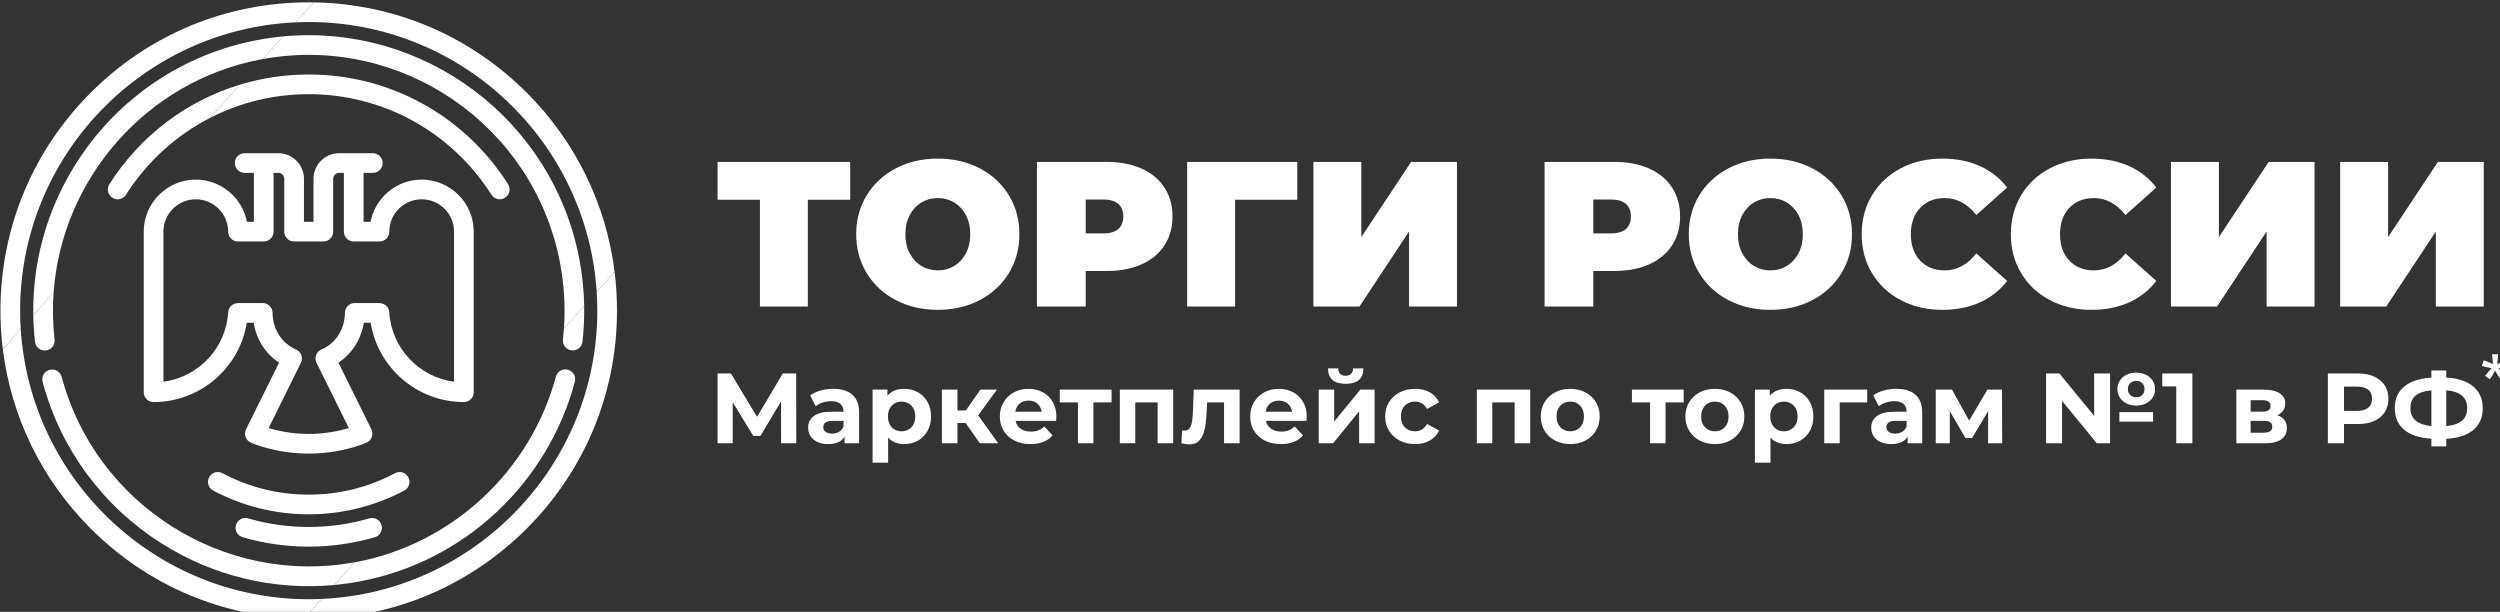 <?xml version="1.0" encoding="UTF-8" standalone="no"?> <svg xmlns:dc="http://purl.org/dc/elements/1.1/" xmlns:cc="http://creativecommons.org/ns#" xmlns:rdf="http://www.w3.org/1999/02/22-rdf-syntax-ns#" xmlns:svg="http://www.w3.org/2000/svg" xmlns="http://www.w3.org/2000/svg" xmlns:sodipodi="http://sodipodi.sourceforge.net/DTD/sodipodi-0.dtd" xmlns:inkscape="http://www.inkscape.org/namespaces/inkscape" id="Layer_1" x="0px" y="0px" viewBox="0 0 146.7 35.9" style="enable-background:new 0 0 146.7 35.9;" xml:space="preserve" sodipodi:docname="tr_logo.svg" inkscape:version="1.0.1 (3bc2e813f5, 2020-09-07)"><rect x="0" y="0" width="146.7" height="35.9" fill="#333333" stroke="none"/><defs id="defs19"><g id="Layer0_0_FILL"><path fill="#223542" stroke="none" d=" M 285.2 366.25 L 265.95 366.25 228.2 450.75 248.3 450.75 255.75 432.65 295.1 432.65 302.55 450.75 323.15 450.75 285.2 366.25 M 288.9 417.8 L 261.95 417.8 275.4 385.45 288.9 417.8 M 219.2 380.65 Q 215 373.85 206.65 369.95 198.45 366.25 186.95 366.25 L 150.4 366.25 150.4 450.75 169.95 450.75 169.95 427.2 188.05 427.2 204.3 450.75 225.4 450.75 206.35 423.65 Q 214.7 420.1 219.2 413.15 223.85 406.5 223.85 396.9 223.85 387.45 219.2 380.65 M 169.95 382.2 L 185.9 382.2 Q 194.85 382.2 199.35 386.05 204 389.75 204 396.9 204 404 199.35 407.9 194.7 411.75 185.9 411.75 L 169.95 411.75 169.95 382.2 M 73.9 366.25 L 54.4 366.25 54.4 413.6 Q 54.4 432.2 64.45 442.25 74.5 452.3 92.65 452.3 110.9 452.3 120.85 442.25 130.9 432.35 130.9 413.6 L 130.9 366.25 111.7 366.25 111.7 412.85 Q 111.7 424.6 106.75 430 102.1 435.6 92.8 435.6 73.9 435.6 73.9 412.85 L 73.9 366.25 M 599.95 371.5 Q 589.55 366.25 575.6 366.25 L 571.3 366.25 571.3 366.4 537.2 366.4 537.2 450.75 575.6 450.75 Q 589.55 450.75 599.95 445.65 610.5 440.4 616.35 430.8 622.4 421.2 622.4 408.5 622.4 395.95 616.35 386.2 611.4 378.45 603.65 373.5 601.8 372.45 599.95 371.5 M 590.8 386.2 Q 592.95 387.6 595 389.45 602.6 396.6 602.6 408.5 602.6 420.55 595 427.7 587.25 434.8 574.7 434.8 L 556.75 434.8 556.75 382.35 574.7 382.35 Q 584 382.35 590.8 386.2 M 499.55 382.05 Q 508.7 382.35 519.25 382.05 L 519.25 366.4 499.55 366.4 499.55 382.05 M 519.25 382.05 Q 509 382.95 499.55 391.15 L 499.55 450.9 519.25 450.9 519.25 382.05 M 478.35 388.2 Q 478.35 384.95 477.4 382.05 475.55 376 470.15 372.15 461.6 366.25 446.3 366.25 L 405.1 366.25 405.1 450.75 448.75 450.75 Q 465.35 450.75 473.85 444.85 476.95 442.85 478.95 440.05 482.55 434.95 482.55 427.85 482.55 420.55 478.95 415.3 478.8 415 478.5 414.55 474.3 409.1 467.2 406.8 472.45 403.85 475.4 399.2 478.35 394.4 478.35 388.2 M 424.45 380.95 L 443.95 380.95 Q 448.45 380.95 451.55 382.05 453.7 382.65 454.8 383.45 458.65 385.9 458.65 391 458.65 395.95 454.8 398.45 451.1 400.9 443.95 400.9 L 424.45 400.9 424.45 380.95 M 462.85 425.7 Q 462.85 430.95 459 433.55 454.8 436.2 447.35 436.2 L 424.45 436.2 424.45 415.15 447.35 415.15 Q 462.85 415.15 462.85 425.7 M 351.5 366.25 L 331.95 366.25 331.95 450.75 393.9 450.75 393.9 434.95 351.5 434.95 351.5 366.25 M 692.9 366.25 L 676.75 366.25 676.75 450.75 696.15 450.75 696.15 399.5 738.25 450.75 754.4 450.75 754.4 366.25 735 366.25 735 417.65 692.9 366.25 M 658.8 450.75 L 658.8 381.9 Q 648.6 382.8 639.3 391 L 639.3 450.75 658.8 450.75 M 658.8 381.9 L 658.8 366.25 639.3 366.25 639.3 381.9 Q 648.45 382.35 658.8 381.9 Z" id="path846"></path></g><radialGradient fy="2228.31" fx="2926.94" r="1051.4" cy="2228.31" cx="2926.94" gradientTransform="matrix(0.031,0.003,-0.003,0.031,-48.276,919.012)" gradientUnits="userSpaceOnUse" id="id3"><stop id="stop26" style="stop-opacity:1; stop-color:white" offset="0"></stop><stop id="stop28" style="stop-opacity:1; stop-color:#FCFCFD" offset="0.639"></stop><stop id="stop30" style="stop-opacity:1; stop-color:#F2F2F2" offset="1"></stop></radialGradient><radialGradient fy="2425.64" fx="3582.19" r="1373.93" cy="2425.64" cx="3582.19" gradientTransform="matrix(0.031,0,0,0.03,-56.556,927.489)" gradientUnits="userSpaceOnUse" id="id4"><stop id="stop33" style="stop-opacity:1; stop-color:#55D6F6" offset="0"></stop><stop id="stop35" style="stop-opacity:1; stop-color:#3DC2F2" offset="0.631"></stop><stop id="stop37" style="stop-opacity:1; stop-color:#00B0F0" offset="1"></stop></radialGradient><radialGradient fy="3656.2" fx="3454.81" r="1002.41" cy="3656.2" cx="3454.81" gradientTransform="matrix(0.03,0,0,0.02,-53.166,959.087)" gradientUnits="userSpaceOnUse" id="id5"><stop id="stop40" style="stop-opacity:1; stop-color:#EB314A" offset="0"></stop><stop id="stop42" style="stop-opacity:1; stop-color:#E41830" offset="0.612"></stop><stop id="stop44" style="stop-opacity:1; stop-color:#DE0017" offset="1"></stop></radialGradient><radialGradient fy="2729.86" fx="3165.01" r="373.1" cy="2729.86" cx="3165.01" gradientTransform="matrix(0.027,0,0,0.027,-41.298,936.187)" gradientUnits="userSpaceOnUse" id="id2"><stop id="stop17" style="stop-opacity:1; stop-color:#75E1FF" offset="0"></stop><stop id="stop19" style="stop-opacity:1; stop-color:#10C8F4" offset="0.769"></stop><stop id="stop21" style="stop-opacity:1; stop-color:#00C5F3" offset="0.91"></stop><stop id="stop23" style="stop-opacity:1; stop-color:#0CB7E6" offset="1"></stop></radialGradient><mask id="id0"><linearGradient y2="2510.89" x2="3226.81" y1="2771.43" x1="3230.21" gradientUnits="userSpaceOnUse" id="id1"><stop id="stop10" style="stop-opacity:0.871; stop-color:white" offset="0"></stop><stop id="stop12" style="stop-opacity:0.541; stop-color:white" offset="1"></stop></linearGradient><rect id="rect14" height="256" width="371" y="2513" x="3043" style="fill:url(#id1)"></rect></mask><linearGradient y2="2510.89" x2="3226.81" y1="2771.43" x1="3230.21" gradientUnits="userSpaceOnUse" id="linearGradient4298"><stop id="stop4300" style="stop-opacity:0.871; stop-color:white" offset="0"></stop><stop id="stop4302" style="stop-opacity:0.541; stop-color:white" offset="1"></stop></linearGradient><g id="Layer0_0_FILL-5"><path id="path8154" d=" M 285.2 366.25 L 265.95 366.25 228.2 450.75 248.3 450.75 255.75 432.65 295.1 432.65 302.55 450.75 323.15 450.75 285.2 366.25 M 288.9 417.8 L 261.95 417.8 275.4 385.45 288.9 417.8 M 219.2 380.65 Q 215 373.85 206.65 369.95 198.45 366.25 186.95 366.25 L 150.4 366.25 150.4 450.75 169.95 450.75 169.95 427.2 188.05 427.2 204.3 450.75 225.4 450.75 206.35 423.65 Q 214.7 420.1 219.2 413.15 223.85 406.5 223.85 396.9 223.85 387.45 219.2 380.65 M 169.95 382.2 L 185.9 382.2 Q 194.85 382.2 199.35 386.05 204 389.75 204 396.9 204 404 199.35 407.9 194.7 411.75 185.9 411.75 L 169.95 411.75 169.95 382.2 M 73.9 366.25 L 54.4 366.25 54.4 413.6 Q 54.4 432.2 64.45 442.25 74.5 452.3 92.65 452.3 110.9 452.3 120.85 442.25 130.9 432.35 130.9 413.6 L 130.9 366.25 111.7 366.25 111.7 412.85 Q 111.7 424.6 106.75 430 102.1 435.6 92.8 435.6 73.9 435.6 73.9 412.85 L 73.9 366.25 M 599.95 371.5 Q 589.55 366.25 575.6 366.25 L 571.3 366.25 571.3 366.4 537.2 366.4 537.2 450.75 575.6 450.75 Q 589.55 450.75 599.95 445.65 610.5 440.4 616.35 430.8 622.4 421.2 622.4 408.5 622.4 395.95 616.35 386.2 611.4 378.45 603.65 373.5 601.8 372.45 599.95 371.5 M 590.8 386.2 Q 592.95 387.6 595 389.45 602.6 396.6 602.6 408.5 602.6 420.55 595 427.7 587.25 434.8 574.7 434.8 L 556.75 434.8 556.75 382.35 574.7 382.35 Q 584 382.35 590.8 386.2 M 499.55 382.05 Q 508.7 382.35 519.25 382.05 L 519.25 366.4 499.55 366.4 499.55 382.05 M 519.25 382.05 Q 509 382.95 499.55 391.15 L 499.55 450.9 519.25 450.9 519.25 382.05 M 478.35 388.2 Q 478.35 384.95 477.4 382.05 475.55 376 470.15 372.15 461.6 366.25 446.3 366.25 L 405.1 366.25 405.1 450.75 448.75 450.75 Q 465.35 450.75 473.85 444.85 476.95 442.85 478.95 440.05 482.55 434.95 482.55 427.85 482.55 420.55 478.95 415.3 478.8 415 478.5 414.55 474.3 409.1 467.2 406.8 472.45 403.85 475.4 399.2 478.35 394.4 478.35 388.2 M 424.45 380.95 L 443.95 380.95 Q 448.45 380.95 451.55 382.05 453.7 382.65 454.8 383.45 458.65 385.9 458.65 391 458.65 395.95 454.8 398.45 451.1 400.9 443.95 400.9 L 424.45 400.9 424.45 380.95 M 462.85 425.7 Q 462.85 430.95 459 433.55 454.8 436.2 447.35 436.2 L 424.45 436.2 424.45 415.15 447.35 415.15 Q 462.85 415.15 462.85 425.7 M 351.5 366.25 L 331.95 366.25 331.95 450.75 393.9 450.75 393.9 434.95 351.5 434.95 351.5 366.25 M 692.9 366.25 L 676.75 366.25 676.75 450.75 696.15 450.75 696.15 399.5 738.25 450.75 754.4 450.75 754.4 366.25 735 366.25 735 417.65 692.9 366.25 M 658.8 450.75 L 658.8 381.9 Q 648.6 382.8 639.3 391 L 639.3 450.75 658.8 450.75 M 658.8 381.9 L 658.8 366.25 639.3 366.25 639.3 381.9 Q 648.45 382.35 658.8 381.9 Z" stroke="none" fill="#223542"></path></g><g id="Layer0_0_FILL-7"><path id="path8175" d=" M 326.25 405.65 L 324.6 405.65 324.6 411.25 326.15 411.25 328.85 407.9 328.85 411.25 330.5 411.25 330.5 405.65 328.95 405.65 326.25 409 326.25 405.65 M 337.65 406.25 L 338.25 407.35 Q 338.6 407.1 338.95 406.95 339.45 406.85 339.85 406.85 340.55 406.85 340.85 407.1 341.15 407.4 341.15 407.95 L 339.85 407.95 Q 338.65 407.95 338.05 408.4 337.45 408.85 337.45 409.6 337.45 410.1 337.7 410.55 337.95 410.9 338.45 411.15 338.9 411.35 339.55 411.35 340.8 411.35 341.25 410.55 L 341.25 411.25 342.8 411.25 342.8 408 Q 342.8 406.8 342.05 406.2 341.4 405.55 340.1 405.55 339.45 405.55 338.75 405.7 338.1 405.85 337.65 406.25 M 340 410.2 Q 339.5 410.2 339.3 410.05 339.05 409.85 339.05 409.55 339.05 408.85 340.05 408.85 L 341.15 408.85 341.15 409.5 Q 341.05 409.85 340.7 410.05 340.35 410.2 340 410.2 M 336.55 407.1 Q 336.55 406.6 336.25 406.25 335.9 405.85 335.25 405.7 334.7 405.5 333.9 405.5 332.8 405.5 331.65 406.05 L 332 407.15 Q 333 406.8 333.8 406.8 334.35 406.8 334.65 406.9 334.95 407.1 334.95 407.35 334.95 407.6 334.7 407.75 334.45 407.9 334.05 407.9 L 333 407.9 333 408.85 334.15 408.85 Q 334.6 408.85 334.85 409 335.1 409.2 335.1 409.45 335.1 409.75 334.8 409.9 334.4 410.1 333.85 410.1 332.75 410.1 331.9 409.65 L 331.45 410.75 Q 331.95 411.1 332.65 411.2 333.25 411.35 333.9 411.35 334.7 411.35 335.4 411.15 336 410.9 336.35 410.55 336.75 410.1 336.75 409.55 336.75 409.1 336.45 408.8 336.2 408.5 335.7 408.3 336.15 408.15 336.3 407.85 336.55 407.45 336.55 407.1 M 349.75 405.65 L 348.05 405.65 348.05 409.9 345.8 409.9 345.8 405.65 344.2 405.65 344.2 411.25 349 411.25 349 412.5 350.55 412.5 350.55 409.9 349.75 409.9 349.75 405.65 M 357.4 405.65 L 355.9 405.65 353.15 409 353.15 405.65 351.55 405.65 351.55 411.25 353.1 411.25 355.8 407.9 355.8 411.25 357.4 411.25 357.4 405.65 M 364.8 411.25 L 364.8 405.65 363.35 405.65 360.55 409 360.55 405.65 359 405.65 359 411.25 360.5 411.25 363.2 407.9 363.2 411.25 364.8 411.25 M 371.65 405.65 L 370 405.65 370 411.25 371.55 411.25 374.25 407.9 374.25 411.25 375.9 411.25 375.9 405.65 374.35 405.65 371.65 409 371.65 405.65 M 379.15 405.65 L 377.4 405.65 377.4 411.25 378.9 411.25 378.9 407.9 380.55 410.7 381.2 410.7 382.95 407.9 382.95 411.25 384.35 411.25 384.35 405.65 382.8 405.65 380.9 408.85 379.15 405.65 M 386.8 405.65 L 385.15 405.65 387.6 411.25 387.55 411.35 Q 387.4 411.7 387.15 411.9 387 412 386.6 412 386.45 412 386.2 411.95 385.95 411.8 385.75 411.7 L 385.15 412.85 Q 385.4 413.05 385.8 413.2 386.25 413.35 386.7 413.35 387.55 413.35 388.1 413 388.65 412.55 389 411.55 L 391.6 405.65 390 405.65 388.4 409.45 386.8 405.65 M 400.9 405.65 L 399.3 405.65 399.3 409.9 397.45 409.9 397.45 405.65 395.85 405.65 395.85 409.9 393.95 409.9 393.95 405.65 392.4 405.65 392.4 411.25 400.15 411.25 400.15 412.35 401.7 412.35 401.7 409.9 400.9 409.9 400.9 405.65 M 414.35 406.95 Q 414.05 406.3 413.4 405.95 412.7 405.55 411.85 405.55 410.95 405.55 410.25 405.95 409.55 406.3 409.1 406.9 408.75 407.6 408.75 408.45 408.75 409.25 409.1 409.9 409.55 410.6 410.25 410.95 410.95 411.35 411.85 411.35 412.7 411.35 413.4 410.95 414.05 410.6 414.35 409.9 L 413.1 409.2 Q 412.65 410 411.85 410 411.2 410 410.8 409.55 410.4 409.2 410.4 408.45 410.4 407.7 410.8 407.3 411.2 406.9 411.85 406.9 412.65 406.9 413.1 407.65 L 414.35 406.95 M 406.45 405.85 Q 405.85 405.55 405 405.55 404.15 405.55 403.45 405.95 402.8 406.3 402.4 406.9 402 407.6 402 408.45 402 409.25 402.4 409.9 402.8 410.6 403.55 410.95 404.25 411.35 405.2 411.35 406.75 411.35 407.5 410.4 L 406.65 409.5 Q 406.4 409.75 406.05 409.85 405.75 410.05 405.25 410.05 404.65 410.05 404.2 409.75 403.75 409.45 403.65 408.85 L 407.9 408.85 407.95 408.45 Q 407.95 407.6 407.55 406.9 407.15 406.25 406.45 405.85 M 405.9 407.1 Q 406.3 407.4 406.4 407.95 L 403.65 407.95 Q 403.7 407.4 404.1 407.1 404.45 406.8 405 406.8 405.55 406.8 405.9 407.1 M 420.05 406.95 L 420.05 405.65 414.6 405.65 414.6 406.95 416.5 406.95 416.5 411.25 418.15 411.25 418.15 406.95 420.05 406.95 M 425.85 407.85 Q 426 407.45 426 407.1 426 406.35 425.4 406 424.85 405.65 423.75 405.65 L 420.95 405.65 420.95 411.25 423.95 411.25 Q 425.05 411.25 425.6 410.85 426.2 410.4 426.2 409.65 426.2 408.65 425.15 408.3 425.6 408.15 425.85 407.85 M 423.6 406.75 Q 424.5 406.75 424.5 407.35 424.5 407.95 423.6 407.95 L 422.4 407.95 422.4 406.75 423.6 406.75 M 422.4 408.85 L 423.8 408.85 Q 424.25 408.85 424.5 409.05 424.65 409.2 424.65 409.55 424.65 410.15 423.75 410.15 L 422.4 410.15 422.4 408.85 M 428.3 405.7 Q 427.6 405.85 427.2 406.25 L 427.75 407.35 Q 428.05 407.1 428.45 406.95 428.9 406.85 429.4 406.85 430 406.85 430.3 407.1 430.65 407.4 430.65 407.95 L 429.4 407.95 Q 428.15 407.95 427.55 408.4 426.95 408.8 426.95 409.6 426.95 410.1 427.2 410.55 427.4 410.9 427.9 411.1 428.4 411.35 429 411.35 430.3 411.35 430.8 410.55 L 430.8 411.25 432.25 411.25 432.25 408 Q 432.25 406.8 431.6 406.2 430.9 405.55 429.55 405.55 428.9 405.55 428.3 405.7 M 430.65 408.85 L 430.65 409.5 Q 430.55 409.85 430.2 410.05 429.85 410.2 429.45 410.2 429 410.2 428.75 410.05 428.55 409.85 428.55 409.55 428.55 408.85 429.55 408.85 L 430.65 408.85 M 437.9 406.85 Q 437.95 406 438.45 405.65 438.95 405.15 439.85 404.95 L 442.25 404.5 442 403.1 439.35 403.6 Q 437.85 403.9 437.1 404.95 436.35 406 436.35 407.65 436.35 409.5 437.25 410.4 438 411.4 439.5 411.4 440.4 411.4 441.1 411 441.8 410.7 442.2 410.05 442.55 409.45 442.55 408.65 442.55 407.85 442.25 407.3 441.95 406.65 441.25 406.35 440.7 406 439.85 406 439.3 406 438.8 406.25 438.25 406.4 437.9 406.85 M 438.5 407.65 Q 438.9 407.3 439.55 407.3 440.15 407.3 440.55 407.65 440.9 408 440.9 408.65 440.9 409.3 440.55 409.65 440.15 410.1 439.55 410.1 438.9 410.1 438.5 409.65 438.15 409.3 438.15 408.65 438.15 408 438.5 407.65 M 451.65 407.85 L 451.65 405.65 449.95 405.65 449.95 411.25 451.65 411.25 451.65 409.2 454.1 409.2 454.1 411.25 455.65 411.25 455.65 405.65 454.1 405.65 454.1 407.85 451.65 407.85 M 446.6 407.1 Q 446.9 407.4 446.9 407.95 L 445.6 407.95 Q 444.4 407.95 443.8 408.4 443.25 408.8 443.25 409.6 443.25 410.1 443.5 410.55 443.7 410.9 444.2 411.1 444.65 411.35 445.3 411.35 446.55 411.35 447.05 410.55 L 447.05 411.25 448.55 411.25 448.55 408 Q 448.55 406.8 447.85 406.2 447.15 405.55 445.85 405.55 445.2 405.55 444.5 405.7 443.9 405.85 443.4 406.25 L 444.05 407.35 Q 444.35 407.1 444.75 406.95 445.2 406.85 445.6 406.85 446.3 406.85 446.6 407.1 M 446.9 409.5 Q 446.8 409.85 446.5 410.05 446.15 410.2 445.75 410.2 445.3 410.2 445.05 410.05 444.85 409.85 444.85 409.55 444.85 408.85 445.8 408.85 L 446.9 408.85 446.9 409.5 M 458.85 405.65 L 457.2 405.65 457.2 411.25 458.85 411.25 458.85 409.1 459.7 409.1 461.2 411.25 463.15 411.25 461.05 408.3 463 405.65 461.25 405.65 459.7 407.75 458.85 407.75 458.85 405.65 M 475.4 405.95 Q 474.75 405.55 473.8 405.55 472.95 405.55 472.2 405.95 471.55 406.3 471.1 406.9 470.75 407.6 470.75 408.45 470.75 409.25 471.1 409.9 471.55 410.6 472.2 410.95 472.95 411.35 473.8 411.35 474.75 411.35 475.4 410.95 476.05 410.6 476.5 409.9 476.85 409.25 476.85 408.45 476.85 407.6 476.5 406.9 476.05 406.3 475.4 405.95 M 473.8 406.9 Q 474.4 406.9 474.85 407.3 475.3 407.7 475.3 408.45 475.3 409.2 474.85 409.55 474.4 410 473.8 410 473.2 410 472.75 409.55 472.4 409.2 472.4 408.45 472.4 407.7 472.75 407.3 473.2 406.9 473.8 406.9 M 469.65 406.9 Q 469.35 406.25 468.65 405.85 468.05 405.55 467.25 405.55 466.1 405.55 465.45 406.3 L 465.45 405.65 463.95 405.65 463.95 413.3 465.55 413.3 465.55 410.65 Q 466.15 411.35 467.25 411.35 468.05 411.35 468.65 410.95 469.35 410.6 469.65 410 470 409.3 470 408.45 470 407.6 469.65 406.9 M 465.95 407.3 Q 466.35 406.9 466.95 406.9 467.55 406.9 468 407.3 468.4 407.7 468.4 408.45 468.4 409.2 468 409.55 467.55 410 466.95 410 466.35 410 465.95 409.55 465.55 409.2 465.55 408.45 465.55 407.7 465.95 407.3 M 477.3 406.95 L 479.2 406.95 479.2 411.25 480.85 411.25 480.85 406.95 482.75 406.95 482.75 405.65 477.3 405.65 477.3 406.95 M 495.3 407.85 Q 495.55 407.45 495.55 407.1 495.55 406.35 494.95 406 494.35 405.65 493.3 405.65 L 490.4 405.65 490.4 411.25 493.4 411.25 Q 494.5 411.25 495.15 410.85 495.7 410.4 495.7 409.65 495.7 408.65 494.7 408.3 495.15 408.15 495.3 407.85 M 493.1 407.95 L 491.9 407.95 491.9 406.75 493.1 406.75 Q 494.05 406.75 494.05 407.35 494.05 407.95 493.1 407.95 M 491.9 410.15 L 491.9 408.85 493.3 408.85 Q 493.8 408.85 493.95 409.05 494.2 409.2 494.2 409.55 494.2 410.15 493.3 410.15 L 491.9 410.15 M 487.85 405.95 Q 487.1 405.55 486.25 405.55 485.35 405.55 484.65 405.95 483.9 406.3 483.55 406.9 483.1 407.6 483.1 408.45 483.1 409.25 483.55 409.9 483.9 410.6 484.65 410.95 485.35 411.35 486.25 411.35 487.1 411.35 487.85 410.95 488.5 410.6 488.95 409.9 489.3 409.25 489.3 408.45 489.3 407.6 488.95 406.9 488.5 406.3 487.85 405.95 M 486.25 406.9 Q 486.85 406.9 487.25 407.3 487.65 407.7 487.65 408.45 487.65 409.2 487.25 409.55 486.85 410 486.25 410 485.65 410 485.2 409.55 484.8 409.2 484.8 408.45 484.8 407.7 485.2 407.3 485.65 406.9 486.25 406.9 M 299 406.3 L 299 405.65 297.45 405.65 297.45 413.3 299.05 413.3 299.05 410.65 Q 299.65 411.35 300.75 411.35 301.5 411.35 302.2 410.95 302.8 410.6 303.15 410 303.55 409.3 303.55 408.45 303.55 407.6 303.15 406.9 302.8 406.25 302.2 405.85 301.5 405.55 300.75 405.55 299.55 405.55 299 406.3 M 299.4 407.3 Q 299.85 406.9 300.45 406.9 301.1 406.9 301.5 407.3 301.85 407.7 301.85 408.45 301.85 409.2 301.5 409.55 301.1 410 300.45 410 299.85 410 299.4 409.55 299.05 409.2 299.05 408.45 299.05 407.7 299.4 407.3 M 308.7 405.85 Q 308.05 405.55 307.2 405.55 306.4 405.55 305.65 405.95 305 406.3 304.65 406.9 304.2 407.65 304.2 408.45 304.2 409.25 304.65 409.9 305 410.6 305.75 410.95 306.45 411.35 307.45 411.35 309 411.35 309.7 410.4 L 308.85 409.5 Q 308.6 409.75 308.25 409.9 307.95 410.05 307.45 410.05 306.85 410.05 306.4 409.75 306 409.45 305.85 408.85 L 310.1 408.85 Q 310.15 408.5 310.15 408.45 310.15 407.6 309.8 406.9 309.35 406.25 308.7 405.85 M 308.6 407.95 L 305.85 407.95 Q 305.9 407.4 306.3 407.1 306.65 406.8 307.25 406.8 307.75 406.8 308.1 407.1 308.5 407.4 308.6 407.95 M 316.25 408 Q 316.25 406.8 315.55 406.2 314.85 405.55 313.6 405.55 312.9 405.55 312.25 405.7 311.6 405.85 311.15 406.25 L 311.75 407.35 Q 312.05 407.1 312.5 406.95 312.9 406.85 313.35 406.85 314 406.85 314.3 407.1 314.6 407.4 314.6 407.95 L 313.35 407.95 Q 312.1 407.95 311.5 408.4 310.95 408.85 310.95 409.6 310.95 410.1 311.2 410.55 311.45 410.9 311.9 411.15 312.35 411.35 313.05 411.35 314.25 411.35 314.75 410.55 L 314.75 411.25 316.25 411.25 316.25 408 M 313.45 410.2 Q 313.05 410.2 312.8 410.05 312.55 409.85 312.55 409.55 312.55 408.85 313.5 408.85 L 314.6 408.85 314.6 409.5 Q 314.5 409.85 314.2 410.05 313.9 410.2 313.45 410.2 M 318.3 405.65 L 318.15 407.9 Q 318.15 408.55 318.1 409 318.05 409.35 317.85 409.65 317.7 409.9 317.3 409.9 317.25 409.9 317.05 409.9 L 317 411.25 Q 317.5 411.35 317.8 411.35 318.5 411.35 318.85 410.95 319.3 410.55 319.4 409.8 319.6 409.05 319.65 407.95 L 319.7 406.95 321.4 406.95 321.4 411.25 323.1 411.25 323.1 405.65 318.3 405.65 M 321.5 394.05 L 320.55 394.05 320.55 391.9 318.95 391.9 318.95 397.55 320.55 397.55 320.55 395.4 321.4 395.4 322.9 397.55 324.85 397.55 322.75 394.6 324.75 391.9 322.95 391.9 321.5 394.05 M 313.25 392.2 Q 312.55 392.6 312.15 393.2 311.8 393.9 311.8 394.7 311.8 395.5 312.15 396.2 312.6 396.85 313.35 397.25 314.05 397.6 315 397.6 316.5 397.6 317.3 396.7 L 316.45 395.75 Q 316.15 396 315.85 396.2 315.5 396.3 315.05 396.3 314.35 396.3 313.95 396 313.6 395.7 313.4 395.15 L 317.7 395.15 Q 317.7 394.8 317.7 394.7 317.7 393.85 317.3 393.2 316.95 392.5 316.25 392.15 315.6 391.85 314.8 391.85 313.95 391.85 313.25 392.2 M 315.7 393.35 Q 316.1 393.7 316.15 394.25 L 313.4 394.25 Q 313.5 393.7 313.9 393.35 314.25 393.05 314.8 393.05 315.35 393.05 315.7 393.35 M 310.7 391.9 L 305.85 391.9 305.8 394.15 Q 305.8 394.85 305.75 395.25 305.65 395.65 305.5 395.95 305.3 396.2 304.95 396.2 304.8 396.2 304.7 396.2 L 304.65 397.55 Q 305.1 397.6 305.45 397.6 306.1 397.6 306.45 397.25 306.9 396.8 307 396.05 307.2 395.35 307.25 394.25 L 307.25 393.25 309.05 393.25 309.05 397.55 310.7 397.55 310.7 391.9 M 298.55 390.45 Q 297.85 390.75 297.3 391.4 L 298.3 392.4 Q 299.1 391.55 300.2 391.55 301 391.55 301.55 391.95 302.1 392.45 302.3 393.2 L 299.35 393.2 299.35 394.5 302.3 394.5 Q 302.2 395.25 301.55 395.75 301 396.2 300.2 396.2 299.1 396.2 298.3 395.35 L 297.3 396.35 Q 297.85 397 298.55 397.3 299.35 397.65 300.3 397.65 301.4 397.65 302.25 397.15 303.1 396.7 303.6 395.8 304.15 394.95 304.15 393.85 304.15 392.75 303.6 391.9 303.1 391.05 302.25 390.55 301.4 390.05 300.3 390.05 299.35 390.05 298.55 390.45 M 500.15 391.85 Q 499.25 391.85 498.55 392.2 497.85 392.6 497.45 393.2 497.05 393.85 497.05 394.7 497.05 395.5 497.45 396.2 497.85 396.85 498.55 397.25 499.25 397.6 500.15 397.6 501 397.6 501.75 397.25 502.4 396.85 502.85 396.2 503.2 395.5 503.2 394.7 503.2 393.85 502.85 393.2 502.4 392.6 501.75 392.2 501 391.85 500.15 391.85 M 498.75 394.7 Q 498.75 394 499.1 393.55 499.55 393.2 500.15 393.2 500.75 393.2 501.2 393.55 501.55 394 501.55 394.7 501.55 395.45 501.2 395.8 500.75 396.25 500.15 396.25 499.55 396.25 499.1 395.8 498.75 395.45 498.75 394.7 M 495.95 391.9 L 490.35 391.9 490.35 397.55 492 397.55 492 393.25 494.35 393.25 494.35 397.55 495.95 397.55 495.95 391.9 M 483.3 391.85 Q 482.65 391.85 481.95 391.95 481.35 392.15 480.85 392.5 L 481.45 393.6 Q 481.75 393.35 482.2 393.25 482.65 393.15 483.05 393.15 483.75 393.15 484.05 393.35 484.35 393.7 484.35 394.25 L 483.05 394.25 Q 481.85 394.25 481.2 394.65 480.65 395.15 480.65 395.9 480.65 396.35 480.9 396.8 481.15 397.15 481.65 397.4 482.1 397.6 482.75 397.6 484.05 397.6 484.45 396.8 L 484.45 397.55 486 397.55 486 394.3 Q 486 393.05 485.25 392.45 484.6 391.85 483.3 391.85 M 482.25 395.8 Q 482.25 395.15 483.25 395.15 L 484.35 395.15 484.35 395.75 Q 484.2 396.15 483.9 396.3 483.6 396.5 483.2 396.5 482.75 396.5 482.5 396.3 482.25 396.15 482.25 395.8 M 476 394.05 L 476 391.9 474.4 391.9 474.4 397.55 476 397.55 476 395.4 476.85 395.4 478.4 397.55 480.3 397.55 478.2 394.6 480.2 391.9 478.4 391.9 476.95 394.05 476 394.05 M 467.75 391.9 L 467.6 393.85 Q 467.55 394.95 467.35 395.6 467.2 396.2 466.7 396.2 L 466.45 396.2 466.45 398.7 467.95 398.7 467.95 397.55 471.9 397.55 471.9 398.7 473.4 398.7 473.4 396.2 472.6 396.2 472.6 391.9 467.75 391.9 M 469.1 394 L 469.15 393.25 471 393.25 471 396.2 468.6 396.2 Q 468.9 395.9 468.95 395.35 469.1 394.8 469.1 394 M 463 391.85 Q 462.3 391.85 461.7 391.95 461 392.15 460.55 392.5 L 461.1 393.6 Q 461.45 393.35 461.85 393.25 462.3 393.15 462.8 393.15 463.4 393.15 463.7 393.35 464.05 393.7 464.05 394.25 L 462.8 394.25 Q 461.55 394.25 460.95 394.65 460.4 395.15 460.4 395.9 460.4 396.35 460.55 396.8 460.9 397.15 461.3 397.4 461.8 397.6 462.45 397.6 463.7 397.6 464.2 396.8 L 464.2 397.55 465.65 397.55 465.65 394.3 Q 465.65 393.05 465 392.45 464.3 391.85 463 391.85 M 461.9 395.8 Q 461.9 395.15 462.95 395.15 L 464.05 395.15 464.05 395.75 Q 463.95 396.15 463.55 396.3 463.25 396.5 462.85 396.5 462.4 396.5 462.15 396.3 461.9 396.15 461.9 395.8 M 452.3 391.9 L 450.7 391.9 450.7 397.55 458.5 397.55 458.5 398.65 460 398.65 460 396.2 459.2 396.2 459.2 391.9 457.65 391.9 457.65 396.2 455.8 396.2 455.8 391.9 454.2 391.9 454.2 396.2 452.3 396.2 452.3 391.9 M 443.8 393.2 Q 443.35 393.85 443.35 394.7 443.35 395.5 443.8 396.2 444.2 396.85 444.9 397.25 445.6 397.6 446.5 397.6 447.4 397.6 448.05 397.25 448.75 396.85 449.2 396.2 449.55 395.5 449.55 394.7 449.55 393.85 449.2 393.2 448.75 392.6 448.05 392.2 447.4 391.85 446.5 391.85 445.6 391.85 444.9 392.2 444.2 392.6 443.8 393.2 M 445.45 395.8 Q 445.05 395.45 445.05 394.7 445.05 394 445.45 393.55 445.85 393.2 446.5 393.2 447.1 393.2 447.5 393.55 447.95 394 447.95 394.7 447.95 395.45 447.5 395.8 447.1 396.25 446.5 396.25 445.85 396.25 445.45 395.8 M 437.45 391.9 L 437.4 394.15 Q 437.4 394.85 437.35 395.25 437.25 395.65 437.05 395.95 436.9 396.2 436.55 396.2 436.45 396.2 436.3 396.2 L 436.2 397.55 Q 436.75 397.6 437.05 397.6 437.7 397.6 438.1 397.25 438.45 396.8 438.65 396.05 438.8 395.35 438.8 394.25 L 438.9 393.25 440.65 393.25 440.65 397.55 442.3 397.55 442.3 391.9 437.45 391.9 M 431.4 393.25 L 433.75 393.25 433.75 397.55 435.35 397.55 435.35 391.9 429.75 391.9 429.75 397.55 431.4 397.55 431.4 393.25 M 422.6 391.9 Q 421.3 391.9 420.6 392.45 419.9 393 419.9 394 419.9 394.6 420.2 395.05 420.5 395.45 421.1 395.7 L 419.85 397.55 421.55 397.55 422.65 395.9 423.8 395.9 423.8 397.55 425.3 397.55 425.3 391.9 422.6 391.9 M 422.6 394.85 Q 422.1 394.85 421.85 394.6 421.55 394.4 421.55 394.05 421.55 393.6 421.85 393.45 422.1 393.25 422.65 393.25 L 423.8 393.25 423.8 394.85 422.6 394.85 M 412 392.25 Q 411.35 391.9 410.35 391.9 L 407.45 391.9 407.45 397.55 410.45 397.55 Q 411.6 397.55 412.15 397.1 412.7 396.7 412.7 395.95 412.7 394.9 411.75 394.6 412.15 394.4 412.35 394.1 412.6 393.75 412.6 393.35 412.6 392.7 412 392.25 M 409 394.25 L 409 393 410.2 393 Q 411.05 393 411.05 393.6 411.05 394.25 410.2 394.25 L 409 394.25 M 411 395.35 Q 411.25 395.45 411.25 395.8 411.25 396.45 410.35 396.45 L 409 396.45 409 395.15 410.4 395.15 Q 410.8 395.15 411 395.35 M 414.8 391.95 Q 414.2 392.15 413.75 392.5 L 414.3 393.6 Q 414.6 393.35 415.05 393.25 415.5 393.15 415.9 393.15 416.6 393.15 416.9 393.35 417.25 393.7 417.25 394.25 L 415.9 394.25 Q 414.7 394.25 414.15 394.65 413.5 395.15 413.5 395.9 413.5 396.35 413.75 396.8 414 397.15 414.5 397.4 415 397.6 415.6 397.6 416.9 397.6 417.3 396.8 L 417.3 397.55 418.85 397.55 418.85 394.3 Q 418.85 393.05 418.15 392.45 417.45 391.85 416.15 391.85 415.5 391.85 414.8 391.95 M 417.25 395.15 L 417.25 395.75 Q 417.15 396.15 416.75 396.3 416.45 396.5 416.05 396.5 415.6 396.5 415.35 396.3 415.1 396.15 415.1 395.8 415.1 395.15 416.1 395.15 L 417.25 395.15 M 404.9 392.2 Q 404.15 391.85 403.3 391.85 402.35 391.85 401.7 392.2 401 392.6 400.6 393.2 400.15 393.85 400.15 394.7 400.15 395.5 400.6 396.2 401 396.85 401.7 397.25 402.35 397.6 403.3 397.6 404.15 397.6 404.9 397.25 405.55 396.85 406 396.2 406.35 395.5 406.35 394.7 406.35 393.85 406 393.2 405.55 392.6 404.9 392.2 M 402.25 395.8 Q 401.85 395.45 401.85 394.7 401.85 394 402.25 393.55 402.65 393.2 403.3 393.2 403.9 393.2 404.3 393.55 404.7 394 404.7 394.7 404.7 395.45 404.3 395.8 403.9 396.25 403.3 396.25 402.65 396.25 402.25 395.8 M 399.8 393.25 L 399.8 391.9 395.25 391.9 395.25 397.55 396.9 397.55 396.9 393.25 399.8 393.25 M 389.55 391.9 L 388.05 391.9 388.05 399.55 389.6 399.55 389.6 396.95 Q 390.3 397.6 391.35 397.6 392.15 397.6 392.75 397.25 393.4 396.85 393.8 396.25 394.15 395.6 394.15 394.7 394.15 393.85 393.8 393.2 393.4 392.5 392.75 392.15 392.15 391.85 391.35 391.85 390.15 391.85 389.55 392.6 L 389.55 391.9 M 392.5 394.7 Q 392.5 395.45 392.05 395.8 391.7 396.25 391.05 396.25 390.4 396.25 390.05 395.8 389.6 395.45 389.6 394.7 389.6 394 390.05 393.55 390.4 393.2 391.05 393.2 391.7 393.2 392.05 393.55 392.5 394 392.5 394.7 M 382.25 392.2 Q 381.55 392.6 381.15 393.2 380.75 393.85 380.75 394.7 380.75 395.5 381.15 396.2 381.55 396.85 382.25 397.25 382.95 397.6 383.8 397.6 384.7 397.6 385.4 397.25 386.15 396.85 386.5 396.2 386.9 395.5 386.9 394.7 386.9 393.85 386.5 393.2 386.15 392.6 385.4 392.2 384.7 391.85 383.8 391.85 382.95 391.85 382.25 392.2 M 382.75 393.55 Q 383.2 393.2 383.8 393.2 384.45 393.2 384.85 393.55 385.25 394 385.25 394.7 385.25 395.45 384.85 395.8 384.45 396.25 383.8 396.25 383.2 396.25 382.75 395.8 382.4 395.45 382.4 394.7 382.4 394 382.75 393.55 M 374.9 393.25 L 376.8 393.25 376.8 397.55 378.4 397.55 378.4 393.25 380.3 393.25 380.3 391.9 374.9 391.9 374.9 393.25 M 365.8 394 Q 365.8 394.6 366.05 395.05 366.35 395.45 366.95 395.7 L 365.65 397.55 367.4 397.55 368.5 395.9 369.65 395.9 369.65 397.55 371.1 397.55 371.1 391.9 368.4 391.9 Q 367.2 391.9 366.45 392.45 365.8 393 365.8 394 M 367.4 394.05 Q 367.4 393.6 367.7 393.45 367.95 393.25 368.5 393.25 L 369.65 393.25 369.65 394.85 368.4 394.85 Q 367.95 394.85 367.7 394.6 367.4 394.4 367.4 394.05 M 364 392.45 Q 363.35 391.85 362 391.85 361.3 391.85 360.7 391.95 360 392.15 359.6 392.5 L 360.15 393.6 Q 360.45 393.35 360.9 393.25 361.3 393.15 361.75 393.15 362.4 393.15 362.7 393.35 363.1 393.7 363.1 394.25 L 361.75 394.25 Q 360.5 394.25 359.95 394.65 359.35 395.15 359.35 395.9 359.35 396.35 359.6 396.8 359.85 397.15 360.35 397.4 360.8 397.6 361.45 397.6 362.7 397.6 363.15 396.8 L 363.15 397.55 364.7 397.55 364.7 394.3 Q 364.7 393.05 364 392.45 M 360.95 395.8 Q 360.95 395.15 361.9 395.15 L 363.1 395.15 363.1 395.75 Q 362.95 396.15 362.6 396.3 362.3 396.5 361.85 396.5 361.45 396.5 361.2 396.3 360.95 396.15 360.95 395.8 M 354.2 391.9 L 352.55 391.9 352.55 397.55 354.2 397.55 354.2 395.45 356.65 395.45 356.65 397.55 358.25 397.55 358.25 391.9 356.65 391.9 356.65 394.1 354.2 394.1 354.2 391.9 M 346.9 391.9 L 345.3 391.9 345.3 397.55 346.9 397.55 346.9 395.45 349.35 395.45 349.35 397.55 351 397.55 351 391.9 349.35 391.9 349.35 394.1 346.9 394.1 346.9 391.9 M 338.45 393.2 Q 338.05 393.85 338.05 394.7 338.05 395.5 338.45 396.2 338.8 396.85 339.5 397.25 340.25 397.6 341.1 397.6 342 397.6 342.7 397.25 343.35 396.85 343.8 396.2 344.2 395.5 344.2 394.7 344.2 393.85 343.8 393.2 343.35 392.6 342.7 392.2 342 391.85 341.1 391.85 340.25 391.85 339.5 392.2 338.8 392.6 338.45 393.2 M 339.7 394.7 Q 339.7 394 340.05 393.55 340.5 393.2 341.1 393.2 341.75 393.2 342.15 393.55 342.55 394 342.55 394.7 342.55 395.45 342.15 395.8 341.75 396.25 341.1 396.25 340.5 396.25 340.05 395.8 339.7 395.45 339.7 394.7 M 332.75 392.6 L 332.75 391.9 331.2 391.9 331.2 399.55 332.8 399.55 332.8 396.95 Q 333.5 397.6 334.55 397.6 335.35 397.6 335.95 397.25 336.6 396.85 337 396.25 337.35 395.6 337.35 394.7 337.35 393.85 337 393.2 336.6 392.5 335.95 392.15 335.35 391.85 334.55 391.85 333.35 391.85 332.75 392.6 M 333.25 395.8 Q 332.8 395.45 332.8 394.7 332.8 394 333.25 393.55 333.6 393.2 334.25 393.2 334.9 393.2 335.25 393.55 335.7 394 335.7 394.7 335.7 395.45 335.25 395.8 334.9 396.25 334.25 396.25 333.6 396.25 333.25 395.8 M 324.95 393.25 L 326.85 393.25 326.85 397.55 328.45 397.55 328.45 393.25 330.35 393.25 330.35 391.9 324.95 391.9 324.95 393.25 Z" stroke="none" fill="#223542"></path></g><clipPath id="clipEmfPath1" clipPathUnits="userSpaceOnUse"><path inkscape:connector-curvature="0" id="path8110" d="m 16.009,18.63 c 11.199,-2.48 22.575,3.932 25.339,14.381 0.071,0.142 0.106,0.319 0.142,0.496 -1.808,-5.845 -7.265,-10.095 -13.715,-10.095 -2.055,0 -4.005,0.425 -5.777,1.204 l -0.035,0.035 c -0.071,0 -0.142,0.035 -0.213,0.071 -7.797,3.578 -12.581,13.779 -9.852,23.981 2.977,11.122 13.715,17.923 24.063,15.302 -2.587,0.815 -5.351,1.24 -8.187,1.24 -12.687,0 -23.355,-8.572 -26.544,-20.226 0,-0.035 0,-0.106 -0.035,-0.142 C -2.384,30.815 4.811,21.11 16.009,18.63 Z"></path></clipPath><clipPath id="clipEmfPath2" clipPathUnits="userSpaceOnUse"><path inkscape:connector-curvature="0" id="path8113" d="M 39.541,56.886 C 28.342,59.365 17.002,52.954 14.202,42.54 c -0.071,-0.177 -0.106,-0.354 -0.142,-0.496 1.807,5.809 7.265,10.06 13.715,10.06 2.055,0 4.005,-0.425 5.777,-1.204 l 0.035,-0.035 c 0.071,0 0.142,-0.035 0.213,-0.071 7.797,-3.578 12.581,-13.744 9.852,-23.981 C 40.675,15.69 29.937,8.889 19.624,11.51 c 2.552,-0.815 5.316,-1.24 8.151,-1.24 12.687,0 23.355,8.572 26.544,20.226 0,0.035 0,0.106 0.035,0.142 3.579,14.062 -3.579,23.768 -14.814,26.248 z"></path></clipPath><clipPath id="clipEmfPath3" clipPathUnits="userSpaceOnUse"><path inkscape:connector-curvature="0" id="path8116" d="M 6.228,44.169 C 6.724,32.693 15.903,23.412 26.677,23.412 c 0.213,0 0.39,0 0.603,0 -7.69,0.283 -13.857,6.588 -13.857,14.346 0,0.142 0,0.283 0,0.425 l 0,0.106 c 0,0.106 0,0.212 0.035,0.319 l 0,0.106 c 0,0.106 0,0.212 0,0.283 l 0.035,0.142 c 0,0.071 0,0.177 0.035,0.248 0,0.071 0,0.142 0,0.177 0,0.035 0,0.106 0.035,0.142 1.134,8.643 9.888,16.223 20.697,16.223 11.447,0 20.732,-8.501 21.016,-19.092 0,0.319 0,0.602 0,0.921 0,15.196 -12.297,27.487 -27.501,27.487 C 13.28,65.068 5.732,55.646 6.228,44.169 Z"></path></clipPath><clipPath id="clipEmfPath4" clipPathUnits="userSpaceOnUse"><path inkscape:connector-curvature="0" id="path8119" d="m 49.322,31.346 c -0.496,11.477 -9.675,20.757 -20.448,20.757 -0.177,0 -0.39,0 -0.602,0 7.69,-0.283 13.857,-6.588 13.857,-14.346 0,-0.142 0,-0.283 0,-0.425 l 0,-0.106 c 0,-0.106 0,-0.213 0,-0.283 l -0.035,-0.142 c 0,-0.106 0,-0.177 0,-0.283 l -0.035,-0.142 c 0,-0.071 0,-0.177 0,-0.248 -0.035,-0.071 -0.035,-0.106 -0.035,-0.177 0,-0.035 0,-0.106 -0.035,-0.142 -1.134,-8.643 -9.888,-16.223 -20.697,-16.223 -11.447,0 -20.732,8.501 -21.016,19.093 0,-0.319 0,-0.602 0,-0.921 0,-15.196 12.297,-27.487 27.501,-27.487 14.495,0.177 22.043,9.599 21.547,21.076 z"></path></clipPath><pattern y="0" x="0" height="6" width="6" patternUnits="userSpaceOnUse" id="EMFhbasepattern"></pattern><pattern y="0" x="0" height="6" width="6" patternUnits="userSpaceOnUse" id="EMFhbasepattern-2"></pattern><style type="text/css" id="style1350"> <![CDATA[ .fil0 {fill:#0771A5;fill-rule:nonzero} .fil1 {fill:#F90306;fill-rule:nonzero} .fil2 {fill:white;fill-rule:nonzero} ]]> </style> </defs> <style type="text/css" id="style2"> .st0{fill:none;} .st1{enable-background:new ;} .st2{fill:#FFFFFF;} </style> <rect x="-0.2" y="3.2" class="st0" width="176.8" height="35.8" id="rect4"></rect> <g id="use851" style="fill:#ff439a;fill-opacity:1" transform="matrix(0.21,0,0,0.21,-11.175,-67.058)"><g transform="matrix(0.168,0,0,0.17,-4917.889,-560.533)" style="font-style:normal;font-variant:normal;font-weight:400;font-size:2219.46px;line-height:125%;font-family:'Montserrat ExtraBold';text-align:start;letter-spacing:0px;word-spacing:0px;text-anchor:start;clip-rule:evenodd;fill:#000000;fill-opacity:1;fill-rule:evenodd;stroke:none;stroke-width:1px;stroke-linecap:butt;stroke-linejoin:miter;stroke-opacity:1;image-rendering:optimizeQuality;shape-rendering:geometricPrecision;text-rendering:geometricPrecision" id="text8124"></g><path inkscape:connector-curvature="0" id="path8130" d="" clip-path="url(#clipEmfPath1)" style="font-style:normal;font-weight:normal;font-size:1907.32px;line-height:125%;font-family:sans-serif;letter-spacing:0px;word-spacing:0px;clip-rule:evenodd;fill:#ffffff;fill-opacity:1;fill-rule:evenodd;stroke:#000000;stroke-width:1px;stroke-linecap:butt;stroke-linejoin:miter;stroke-miterlimit:4;stroke-dasharray:none;stroke-opacity:1;image-rendering:optimizeQuality;shape-rendering:geometricPrecision;text-rendering:geometricPrecision" transform="matrix(4.772,0,0,4.772,-856.428,-2223.432)"></path><path inkscape:connector-curvature="0" id="path8638" d="" clip-path="url(#clipEmfPath2)" style="font-style:normal;font-weight:normal;font-size:1907.32px;line-height:125%;font-family:sans-serif;letter-spacing:0px;word-spacing:0px;clip-rule:evenodd;fill:#ffffff;fill-opacity:1;fill-rule:evenodd;stroke:#000000;stroke-width:1px;stroke-linecap:butt;stroke-linejoin:miter;stroke-miterlimit:4;stroke-dasharray:none;stroke-opacity:1;image-rendering:optimizeQuality;shape-rendering:geometricPrecision;text-rendering:geometricPrecision" transform="matrix(4.772,0,0,4.772,-856.428,-2223.432)"></path><path inkscape:connector-curvature="0" id="path9140" d="" clip-path="url(#clipEmfPath3)" style="font-style:normal;font-weight:normal;font-size:1907.32px;line-height:125%;font-family:sans-serif;letter-spacing:0px;word-spacing:0px;clip-rule:evenodd;fill:#ffffff;fill-opacity:1;fill-rule:evenodd;stroke:#000000;stroke-width:1px;stroke-linecap:butt;stroke-linejoin:miter;stroke-miterlimit:4;stroke-dasharray:none;stroke-opacity:1;image-rendering:optimizeQuality;shape-rendering:geometricPrecision;text-rendering:geometricPrecision" transform="matrix(4.772,0,0,4.772,-856.428,-2223.432)"></path><path inkscape:connector-curvature="0" id="path9650" d="" clip-path="url(#clipEmfPath4)" style="font-style:normal;font-weight:normal;font-size:1907.32px;line-height:125%;font-family:sans-serif;letter-spacing:0px;word-spacing:0px;clip-rule:evenodd;fill:#ffffff;fill-opacity:1;fill-rule:evenodd;stroke:#000000;stroke-width:1px;stroke-linecap:butt;stroke-linejoin:miter;stroke-miterlimit:4;stroke-dasharray:none;stroke-opacity:1;image-rendering:optimizeQuality;shape-rendering:geometricPrecision;text-rendering:geometricPrecision" transform="matrix(4.772,0,0,4.772,-856.428,-2223.432)"></path><g id="g1436"><g id="g1365" style="clip-rule:evenodd;fill-rule:evenodd;image-rendering:optimizeQuality;shape-rendering:geometricPrecision;text-rendering:geometricPrecision;fill:#ffffff;fill-opacity:1" transform="matrix(0.292,0,0,0.292,38.741,318.52)"> <g id="g1363" style="fill:#ffffff;fill-opacity:1"> <path class="fil0" d="M 553.6,91.4 C 498.98,36.78 426.71,6.22 349.65,5.04 l -17.1,19.08 c 4.13,-0.18 8.28,-0.29 12.45,-0.29 146.29,0 266.35,114.33 275.58,258.33 l 17.14,-19.13 C 629.67,198.23 600.51,138.31 553.6,91.4 Z M 357.45,575.88 c -4.13,0.18 -8.28,0.29 -12.45,0.29 -146.29,0 -266.35,-114.33 -275.58,-258.33 l -17.14,19.13 c 8.05,64.8 37.21,124.72 84.12,171.63 54.62,54.62 126.89,85.18 203.95,86.36 z M 253.6,472.19 c -4.59,-2.44 -6.34,-8.14 -3.9,-12.73 2.44,-4.59 8.13,-6.33 12.72,-3.9 12.55,6.68 25.94,11.88 39.95,15.36 13.59,3.38 27.87,5.17 42.63,5.17 14.76,0 29.04,-1.79 42.64,-5.17 14,-3.48 27.39,-8.68 39.94,-15.36 4.59,-2.43 10.28,-0.69 12.72,3.9 2.44,4.59 0.69,10.29 -3.9,12.73 -13.79,7.34 -28.64,13.08 -44.28,16.97 -15.14,3.76 -30.93,5.76 -47.12,5.76 -16.19,0 -31.98,-2 -47.12,-5.76 -15.64,-3.89 -30.49,-9.63 -44.28,-16.97 z m 28.13,44.63 c -4.97,-1.44 -7.84,-6.64 -6.4,-11.62 1.44,-4.97 6.65,-7.84 11.62,-6.4 9.24,2.69 18.82,4.77 28.69,6.17 9.51,1.36 19.31,2.06 29.36,2.06 10.05,0 19.85,-0.7 29.36,-2.06 9.88,-1.4 19.45,-3.48 28.69,-6.17 4.97,-1.44 10.18,1.43 11.62,6.4 1.44,4.98 -1.42,10.18 -6.4,11.62 -10.22,2.98 -20.66,5.25 -31.26,6.76 -10.54,1.5 -21.23,2.28 -32.01,2.28 -10.78,0 -21.47,-0.78 -32.01,-2.28 -10.6,-1.51 -21.04,-3.78 -31.26,-6.76 z M 81.41,304.46 c 0.15,8.45 0.7,16.93 1.67,25.4 0.59,5.17 5.25,8.88 10.42,8.29 5.17,-0.6 8.88,-5.26 8.29,-10.42 -1.74,-15.17 -2.01,-30.2 -0.95,-44.97 z M 301.07,59.26 c 132.02,-24.1 259.39,63.13 284.44,195.18 3.94,20.77 5.18,41.82 3.71,62.73 l 19.39,-21.65 c -0.27,-14.91 -1.8,-29.81 -4.6,-44.59 C 578.48,116.34 454.25,24.99 320.49,37.59 Z M 388.8,540.88 C 264.12,563.55 141.26,485.9 108.55,363.37 c -1.34,-5.02 -6.5,-8.01 -11.53,-6.67 -5.03,1.34 -8.01,6.5 -6.67,11.53 17.11,64.07 57.58,118.99 113.96,154.62 49.58,31.34 107.38,45.1 165.08,39.7 z M 493.48,387.5 c 5.19,0 9.41,-4.22 9.41,-9.42 V 224.43 c 0,-27.46 -22.34,-49.8 -49.8,-49.8 -24.24,0 -44.5,17.41 -48.91,40.38 h -6.7 v -46.82 h 8.85 c 5.2,0 9.41,-4.22 9.41,-9.42 0,-5.19 -4.21,-9.41 -9.41,-9.41 h -17.19 c -0.19,0 -0.36,0.02 -0.54,0.02 -0.18,0 -0.35,-0.02 -0.54,-0.02 h -14 c -13.5,0 -24.49,10.98 -24.49,24.49 v 41.16 h -9.14 v -41.16 c 0,-13.51 -10.99,-24.49 -24.49,-24.49 h -14 c -0.18,0 -0.35,0.02 -0.54,0.02 -0.18,0 -0.35,-0.02 -0.54,-0.02 h -17.19 c -5.19,0 -9.41,4.22 -9.41,9.41 0,5.2 4.22,9.42 9.41,9.42 h 8.86 v 46.82 h -6.7 c -4.42,-22.97 -24.68,-40.38 -48.92,-40.38 -27.46,0 -49.8,22.34 -49.8,49.8 v 153.65 c 0,5.2 4.22,9.42 9.41,9.42 44.67,0 82.28,-32.7 89.22,-75.93 h 6.55 c 2.52,15.89 11.34,29.75 24.3,38.24 l -31.56,63.74 c -1.13,2.29 -1.29,4.95 -0.43,7.35 0.87,2.41 2.66,4.36 4.99,5.41 0.95,0.43 23.62,10.52 55.41,10.52 31.79,0 54.46,-10.09 55.41,-10.52 2.33,-1.05 4.13,-3 4.99,-5.41 0.86,-2.4 0.7,-5.06 -0.43,-7.35 l -31.56,-63.74 c 12.96,-8.5 21.78,-22.35 24.3,-38.24 h 6.55 c 6.94,43.23 44.55,75.93 89.22,75.93 z m -71.43,-86.29 c -0.15,-1.41 -1.33,-8.41 -10.43,-8.46 h -0.85 c -0.08,-0.01 -0.16,-0.01 -0.24,-0.01 h -21.49 c -5.21,0 -9.42,4.22 -9.42,9.42 0,15.4 -8.96,29.44 -22.29,34.94 -2.41,1 -4.31,2.95 -5.22,5.39 -0.92,2.45 -0.78,5.16 0.38,7.49 l 30.9,62.42 c -8.46,2.53 -22.1,5.6 -38.39,5.6 -16.29,0 -29.94,-3.07 -38.39,-5.6 l 30.91,-62.42 c 1.16,-2.34 1.29,-5.04 0.37,-7.49 -0.91,-2.44 -2.81,-4.39 -5.22,-5.39 -13.33,-5.5 -22.29,-19.54 -22.29,-34.94 0,-5.2 -4.21,-9.42 -9.41,-9.42 h -21.5 c -0.08,0 -0.16,0 -0.24,0 l -0.84,0.01 c -9.11,0.05 -10.29,7.05 -10.44,8.46 -0.01,0.13 -0.02,0.25 -0.03,0.39 -2.11,34.43 -28.58,62.03 -61.98,66.45 V 224.43 c 0,-17.08 13.89,-30.97 30.97,-30.97 17.08,0 30.97,13.89 30.97,30.97 0,5.2 4.22,9.41 9.42,9.41 h 24.64 c 5.2,0 9.42,-4.21 9.42,-9.41 v -56.24 h 4.58 c 3.12,0 5.66,2.54 5.66,5.66 v 50.58 c 0,5.2 4.21,9.41 9.41,9.41 h 27.98 c 5.2,0 9.41,-4.21 9.41,-9.41 v -50.58 c 0,-3.12 2.54,-5.66 5.66,-5.66 h 4.59 v 56.24 c 0,5.2 4.21,9.41 9.41,9.41 h 24.64 c 5.2,0 9.42,-4.21 9.42,-9.41 0,-17.08 13.89,-30.97 30.97,-30.97 17.08,0 30.97,13.89 30.97,30.97 v 143.62 c -33.41,-4.42 -59.86,-32.02 -61.98,-66.45 -0.01,-0.13 -0.02,-0.26 -0.03,-0.39 z M 532.86,191.98 c 4.39,-2.8 5.68,-8.61 2.89,-13 C 493.92,113.27 422.61,74.04 345,74.04 c -22.7,0 -44.87,3.36 -65.91,9.76 l -28.43,31.73 c 28.7,-14.7 60.88,-22.66 94.34,-22.66 71.14,0 136.51,35.97 174.86,96.22 2.8,4.39 8.61,5.68 13,2.89 z" id="path1355" style="fill:#ffffff;fill-opacity:1"></path> <g id="g1361" style="fill:#ffffff;fill-opacity:1"> <path class="fil1" d="m 589.22,317.16 c -0.24,3.49 -0.56,6.96 -0.96,10.44 -0.59,5.16 3.12,9.83 8.29,10.41 0.97,0.11 1.91,0.08 2.82,-0.1 3.95,-0.74 7.12,-3.98 7.6,-8.19 1.3,-11.36 1.84,-22.78 1.64,-34.2 z m 3.8,39.4 c -5.02,-1.34 -10.18,1.63 -11.53,6.65 -24.29,90.35 -99.21,159.97 -190.87,177.35 -0.61,0.11 -1.21,0.21 -1.82,0.32 l -19.42,21.67 c 8.26,-0.77 16.52,-1.93 24.75,-3.49 49.58,-9.41 95.13,-32.67 131.71,-67.29 35.61,-33.68 61.14,-76.45 73.83,-123.67 1.35,-5.02 -1.63,-10.19 -6.65,-11.54 z m -252.67,238.4 c 1.55,0.03 3.1,0.04 4.65,0.04 78.8,0 152.88,-30.68 208.6,-86.4 C 609.32,452.88 640,378.8 640,300 c 0,-12.46 -0.77,-24.81 -2.28,-36.97 l -17.14,19.13 c 0.38,5.9 0.59,11.84 0.59,17.84 0,148.11 -117.19,269.34 -263.72,275.88 z" id="path1357" style="fill:#ffffff;fill-opacity:1"></path> <path class="fil2" d="M 349.65,5.04 C 348.1,5.01 346.55,5 345,5 266.2,5 192.12,35.68 136.4,91.4 80.68,147.12 50,221.2 50,300 c 0,12.46 0.77,24.8 2.28,36.97 L 69.42,317.84 C 69.04,311.94 68.83,305.99 68.83,300 68.83,151.89 186.03,30.66 332.55,24.12 Z M 295.88,41.06 C 230.15,53.52 172.13,90.17 132.51,144.25 98.16,191.13 80.41,247.21 81.41,304.46 l 19.43,-21.7 c 7.81,-108.51 88.26,-202.29 198.55,-223.2 0.56,-0.11 1.12,-0.2 1.68,-0.3 l 19.42,-21.67 c -8.18,0.77 -16.38,1.91 -24.61,3.47 z M 279.09,83.8 c -50.9,15.46 -95.25,48.69 -124.84,95.18 -2.79,4.39 -1.5,10.2 2.89,13 1.56,1 3.31,1.47 5.04,1.47 3.12,0 6.16,-1.54 7.95,-4.36 20.32,-31.91 48.21,-57.01 80.53,-73.56 z" id="path1359" style="fill:#ffffff;fill-opacity:1"></path> </g> </g> </g><g id="g1371" style="clip-rule:evenodd;fill-rule:evenodd;image-rendering:optimizeQuality;shape-rendering:geometricPrecision;text-rendering:geometricPrecision" transform="matrix(0.292,0,0,0.292,38.741,318.52)"> <path class="fil2" d="M 863.16,193.87 H 822.63 V 296.08 H 776.77 V 193.87 h -40.53 v -36.18 h 126.92 z m 83.83,105.38 c -14.9,0 -28.27,-3.1 -40.14,-9.29 -11.86,-6.2 -21.15,-14.8 -27.87,-25.8 -6.72,-11.01 -10.09,-23.43 -10.09,-37.27 0,-13.84 3.37,-26.26 10.09,-37.27 6.72,-11 16.01,-19.6 27.87,-25.8 11.87,-6.19 25.24,-9.29 40.14,-9.29 14.89,0 28.27,3.1 40.13,9.29 11.86,6.2 21.15,14.8 27.88,25.8 6.72,11.01 10.08,23.43 10.08,37.27 0,13.84 -3.36,26.26 -10.08,37.27 -6.73,11 -16.02,19.6 -27.88,25.8 -11.86,6.19 -25.24,9.29 -40.13,9.29 z m 0,-37.76 c 5.8,0 11.04,-1.42 15.71,-4.25 4.68,-2.84 8.41,-6.86 11.17,-12.06 2.77,-5.21 4.16,-11.31 4.16,-18.29 0,-6.99 -1.39,-13.08 -4.16,-18.29 -2.76,-5.2 -6.49,-9.23 -11.17,-12.06 -4.67,-2.83 -9.91,-4.25 -15.71,-4.25 -5.8,0 -11.04,1.42 -15.72,4.25 -4.68,2.83 -8.4,6.86 -11.17,12.06 -2.77,5.21 -4.15,11.3 -4.15,18.29 0,6.98 1.38,13.08 4.15,18.29 2.77,5.2 6.49,9.22 11.17,12.06 4.68,2.83 9.92,4.25 15.72,4.25 z m 161.52,-103.8 c 12.78,0 23.92,2.11 33.41,6.33 9.49,4.22 16.81,10.28 21.95,18.19 5.14,7.91 7.71,17.13 7.71,27.68 0,10.54 -2.57,19.77 -7.71,27.67 -5.14,7.91 -12.46,13.98 -21.95,18.19 -9.49,4.22 -20.63,6.33 -33.41,6.33 h -19.97 v 34 h -46.66 V 157.69 Z m -2.97,68.41 c 6.33,0 11.07,-1.42 14.24,-4.25 3.16,-2.84 4.74,-6.82 4.74,-11.96 0,-5.14 -1.58,-9.13 -4.74,-11.96 -3.17,-2.84 -7.91,-4.26 -14.24,-4.26 h -17 v 32.43 z m 185.45,-32.23 h -59.51 v 102.21 h -45.87 V 157.69 h 105.38 z m 15.42,-36.18 h 45.86 v 71.97 l 47.65,-71.97 h 43.89 v 138.39 h -45.87 v -71.76 l -47.44,71.76 h -44.09 z m 287.85,0 c 12.79,0 23.92,2.11 33.41,6.33 9.49,4.22 16.81,10.28 21.95,18.19 5.14,7.91 7.71,17.13 7.71,27.68 0,10.54 -2.57,19.77 -7.71,27.67 -5.14,7.91 -12.46,13.98 -21.95,18.19 -9.49,4.22 -20.62,6.33 -33.41,6.33 h -19.97 v 34 h -46.65 V 157.69 Z m -2.96,68.41 c 6.32,0 11.07,-1.42 14.23,-4.25 3.16,-2.84 4.74,-6.82 4.74,-11.96 0,-5.14 -1.58,-9.13 -4.74,-11.96 -3.16,-2.84 -7.91,-4.26 -14.23,-4.26 h -17.01 v 32.43 z m 152.42,73.15 c -14.89,0 -28.27,-3.1 -40.13,-9.29 -11.86,-6.2 -21.16,-14.8 -27.88,-25.8 -6.72,-11.01 -10.08,-23.43 -10.08,-37.27 0,-13.84 3.36,-26.26 10.08,-37.27 6.72,-11 16.02,-19.6 27.88,-25.8 11.86,-6.19 25.24,-9.29 40.13,-9.29 14.9,0 28.27,3.1 40.14,9.29 11.86,6.2 21.15,14.8 27.87,25.8 6.72,11.01 10.08,23.43 10.08,37.27 0,13.84 -3.36,26.26 -10.08,37.27 -6.72,11 -16.01,19.6 -27.87,25.8 -11.87,6.19 -25.24,9.29 -40.14,9.29 z m 0,-37.76 c 5.8,0 11.04,-1.42 15.72,-4.25 4.68,-2.84 8.4,-6.86 11.17,-12.06 2.77,-5.21 4.15,-11.31 4.15,-18.29 0,-6.99 -1.38,-13.08 -4.15,-18.29 -2.77,-5.2 -6.49,-9.23 -11.17,-12.06 -4.68,-2.83 -9.92,-4.25 -15.72,-4.25 -5.8,0 -11.04,1.42 -15.71,4.25 -4.68,2.83 -8.41,6.86 -11.17,12.06 -2.77,5.21 -4.16,11.3 -4.16,18.29 0,6.98 1.39,13.08 4.16,18.29 2.76,5.2 6.49,9.22 11.17,12.06 4.67,2.83 9.91,4.25 15.71,4.25 z m 164.49,37.76 c -14.63,0 -27.81,-3.07 -39.54,-9.19 -11.73,-6.13 -20.92,-14.7 -27.58,-25.71 -6.66,-11 -9.98,-23.49 -9.98,-37.46 0,-13.97 3.32,-26.46 9.98,-37.47 6.66,-11 15.85,-19.57 27.58,-25.7 11.73,-6.13 24.91,-9.19 39.54,-9.19 13.44,0 25.44,2.37 35.98,7.12 10.55,4.74 19.25,11.6 26.1,20.56 l -29.46,26.29 c -8.57,-10.8 -18.65,-16.21 -30.25,-16.21 -9.75,0 -17.59,3.13 -23.52,9.39 -5.93,6.26 -8.9,14.66 -8.9,25.21 0,10.54 2.97,18.94 8.9,25.21 5.93,6.26 13.77,9.39 23.52,9.39 11.6,0 21.68,-5.41 30.25,-16.22 l 29.46,26.3 c -6.85,8.96 -15.55,15.81 -26.1,20.56 -10.54,4.74 -22.54,7.12 -35.98,7.12 z m 142.74,0 c -14.63,0 -27.81,-3.07 -39.54,-9.19 -11.73,-6.13 -20.92,-14.7 -27.58,-25.71 -6.65,-11 -9.98,-23.49 -9.98,-37.46 0,-13.97 3.33,-26.46 9.98,-37.47 6.66,-11 15.85,-19.57 27.58,-25.7 11.73,-6.13 24.91,-9.19 39.54,-9.19 13.45,0 25.44,2.37 35.98,7.12 10.55,4.74 19.25,11.6 26.1,20.56 l -29.46,26.29 c -8.57,-10.8 -18.65,-16.21 -30.25,-16.21 -9.75,0 -17.59,3.13 -23.52,9.39 -5.93,6.26 -8.9,14.66 -8.9,25.21 0,10.54 2.97,18.94 8.9,25.21 5.93,6.26 13.77,9.39 23.52,9.39 11.6,0 21.68,-5.41 30.25,-16.22 l 29.46,26.3 c -6.85,8.96 -15.55,15.81 -26.1,20.56 -10.54,4.74 -22.53,7.12 -35.98,7.12 z m 76.12,-141.56 h 45.86 v 71.97 l 47.65,-71.97 h 43.89 v 138.39 h -45.87 v -71.76 l -47.45,71.76 h -44.08 z m 161.91,0 h 45.87 v 71.97 l 47.65,-71.97 h 43.89 v 138.39 h -45.87 v -71.76 l -47.45,71.76 h -44.09 z" id="path1367"></path> <path class="fil2" d="m 797.04,426.95 -0.1,-39.99 -19.66,32.93 h -6.87 l -19.67,-32.17 v 39.23 h -14.5 v -66.81 h 12.79 l 25,41.52 24.63,-41.52 h 12.79 l 0.1,66.81 z m 1627.56,-73.98 1.76,-5.45 c 4.08,1.44 7.02,2.67 8.88,3.72 -0.49,-4.62 -0.75,-7.82 -0.78,-9.55 h 5.6 c -0.08,2.53 -0.37,5.7 -0.89,9.51 2.64,-1.32 5.67,-2.56 9.07,-3.68 l 1.76,5.45 c -3.25,1.07 -6.43,1.8 -9.56,2.15 1.57,1.36 3.76,3.79 6.6,7.27 l -4.6,3.28 c -1.48,-2.03 -3.25,-4.79 -5.27,-8.27 -1.91,3.61 -3.58,6.37 -5.01,8.27 l -4.52,-3.28 c 2.96,-3.67 5.09,-6.08 6.36,-7.27 -3.3,-0.64 -6.43,-1.37 -9.4,-2.15 z M 846.96,374.84 c 7.95,0 14.06,1.89 18.33,5.67 4.26,3.79 6.39,9.5 6.39,17.14 v 29.3 h -13.93 v -6.39 c -2.8,4.77 -8.02,7.16 -15.66,7.16 -3.94,0 -7.36,-0.67 -10.26,-2.01 -2.9,-1.34 -5.11,-3.18 -6.63,-5.54 -1.53,-2.35 -2.29,-5.02 -2.29,-8.01 0,-4.78 1.79,-8.53 5.39,-11.27 3.59,-2.73 9.15,-4.1 16.65,-4.1 h 11.84 c 0,-3.25 -0.99,-5.74 -2.96,-7.49 -1.97,-1.75 -4.93,-2.63 -8.88,-2.63 -2.73,0 -5.42,0.43 -8.06,1.29 -2.64,0.86 -4.88,2.02 -6.73,3.48 l -5.35,-10.4 c 2.8,-1.97 6.16,-3.5 10.07,-4.58 3.92,-1.08 7.94,-1.62 12.08,-1.62 z m -1.15,42.85 c 2.55,0 4.81,-0.59 6.78,-1.76 1.97,-1.18 3.37,-2.91 4.2,-5.21 v -5.25 h -10.21 c -6.11,0 -9.17,2.01 -9.17,6.02 0,1.91 0.75,3.42 2.25,4.53 1.49,1.11 3.54,1.67 6.15,1.67 z m 69.11,-42.85 c 4.77,0 9.11,1.09 13.03,3.29 3.91,2.19 6.98,5.28 9.21,9.26 2.23,3.97 3.34,8.6 3.34,13.88 0,5.29 -1.11,9.92 -3.34,13.89 -2.23,3.98 -5.3,7.07 -9.21,9.26 -3.92,2.2 -8.26,3.3 -13.03,3.3 -6.55,0 -11.71,-2.07 -15.46,-6.21 v 23.96 H 884.57 V 375.6 h 14.22 v 5.92 c 3.69,-4.46 9.07,-6.68 16.13,-6.68 z m -2.58,40.66 c 3.82,0 6.96,-1.29 9.4,-3.87 2.45,-2.58 3.68,-6.03 3.68,-10.36 0,-4.32 -1.23,-7.77 -3.68,-10.35 -2.44,-2.58 -5.58,-3.87 -9.4,-3.87 -3.81,0 -6.95,1.29 -9.4,3.87 -2.45,2.58 -3.67,6.03 -3.67,10.35 0,4.33 1.22,7.78 3.67,10.36 2.45,2.58 5.59,3.87 9.4,3.87 z m 61.19,-8.02 h -7.74 v 19.47 H 950.9 V 375.6 h 14.89 v 19.95 h 8.02 l 13.94,-19.95 h 15.84 l -17.94,24.63 19.18,26.72 h -17.56 z m 86.95,-6.01 c 0,0.19 -0.09,1.52 -0.28,4 h -38.85 c 0.7,3.19 2.35,5.7 4.96,7.55 2.61,1.84 5.86,2.76 9.74,2.76 2.67,0 5.04,-0.39 7.11,-1.19 2.07,-0.8 3.99,-2.05 5.77,-3.77 l 7.93,8.59 c -4.84,5.54 -11.9,8.31 -21.19,8.31 -5.8,0 -10.92,-1.14 -15.37,-3.39 -4.46,-2.26 -7.89,-5.4 -10.31,-9.41 -2.42,-4 -3.63,-8.55 -3.63,-13.65 0,-5.02 1.2,-9.56 3.58,-13.6 2.39,-4.04 5.67,-7.19 9.83,-9.45 4.17,-2.25 8.83,-3.38 13.99,-3.38 5.02,0 9.57,1.08 13.65,3.24 4.07,2.16 7.27,5.27 9.59,9.31 2.32,4.04 3.48,8.73 3.48,14.08 z m -26.63,-15.37 c -3.37,0 -6.2,0.95 -8.49,2.86 -2.29,1.91 -3.69,4.52 -4.2,7.83 h 25.29 c -0.51,-3.25 -1.91,-5.84 -4.2,-7.78 -2.29,-1.94 -5.09,-2.91 -8.4,-2.91 z m 79.42,1.72 h -17.38 v 39.13 h -14.79 v -39.13 h -17.37 V 375.6 h 49.54 z m 58.98,-12.22 v 51.35 h -14.89 v -39.13 h -21.38 v 39.13 h -14.79 V 375.6 Z m 63.57,0 v 51.35 h -14.89 v -39.13 h -16.22 l -0.48,9.06 c -0.26,6.75 -0.89,12.35 -1.91,16.8 -1.02,4.46 -2.67,7.96 -4.96,10.5 -2.29,2.55 -5.48,3.82 -9.55,3.82 -2.16,0 -4.74,-0.38 -7.73,-1.14 l 0.76,-12.22 c 1.02,0.13 1.75,0.19 2.2,0.19 2.23,0 3.9,-0.81 5.01,-2.43 1.11,-1.63 1.86,-3.7 2.24,-6.21 0.39,-2.51 0.67,-5.84 0.86,-9.97 l 0.77,-20.62 z m 64.24,25.87 c 0,0.19 -0.09,1.52 -0.29,4 h -38.84 c 0.7,3.19 2.35,5.7 4.96,7.55 2.61,1.84 5.85,2.76 9.74,2.76 2.67,0 5.04,-0.39 7.11,-1.19 2.06,-0.8 3.99,-2.05 5.77,-3.77 l 7.92,8.59 c -4.83,5.54 -11.9,8.31 -21.19,8.31 -5.79,0 -10.91,-1.14 -15.36,-3.39 -4.46,-2.26 -7.89,-5.4 -10.31,-9.41 -2.42,-4 -3.63,-8.55 -3.63,-13.65 0,-5.02 1.19,-9.56 3.58,-13.6 2.39,-4.04 5.66,-7.19 9.83,-9.45 4.17,-2.25 8.83,-3.38 13.99,-3.38 5.02,0 9.57,1.08 13.64,3.24 4.08,2.16 7.27,5.27 9.6,9.31 2.32,4.04 3.48,8.73 3.48,14.08 z m -26.63,-15.37 c -3.37,0 -6.2,0.95 -8.49,2.86 -2.3,1.91 -3.7,4.52 -4.2,7.83 h 25.29 c -0.51,-3.25 -1.91,-5.84 -4.2,-7.78 -2.29,-1.94 -5.09,-2.91 -8.4,-2.91 z m 38.09,-10.5 h 14.79 v 30.54 l 25.01,-30.54 h 13.65 v 51.35 h -14.8 v -30.54 l -24.91,30.54 h -13.74 z m 25.77,-5.54 c -11.2,0 -16.83,-4.93 -16.9,-14.79 h 9.74 c 0.06,2.22 0.68,3.96 1.86,5.2 1.18,1.24 2.91,1.86 5.2,1.86 2.29,0 4.06,-0.62 5.3,-1.86 1.24,-1.24 1.86,-2.98 1.86,-5.2 h 9.93 c -0.07,9.86 -5.73,14.79 -16.99,14.79 z m 66.43,57.66 c -5.47,0 -10.39,-1.14 -14.75,-3.39 -4.35,-2.26 -7.76,-5.4 -10.21,-9.41 -2.45,-4 -3.67,-8.55 -3.67,-13.65 0,-5.08 1.22,-9.64 3.67,-13.64 2.45,-4.01 5.86,-7.15 10.21,-9.41 4.36,-2.25 9.28,-3.38 14.75,-3.38 5.41,0 10.13,1.13 14.17,3.38 4.05,2.26 6.99,5.49 8.83,9.69 l -11.55,6.21 c -2.67,-4.71 -6.52,-7.07 -11.55,-7.07 -3.88,0 -7.09,1.28 -9.64,3.82 -2.54,2.55 -3.81,6.01 -3.81,10.4 0,4.4 1.27,7.86 3.81,10.41 2.55,2.54 5.76,3.82 9.64,3.82 5.1,0 8.95,-2.36 11.55,-7.07 l 11.55,6.3 c -1.84,4.08 -4.78,7.26 -8.83,9.55 -4.04,2.29 -8.76,3.44 -14.17,3.44 z m 110.15,-52.12 v 51.35 h -14.89 v -39.13 h -21.38 v 39.13 h -14.79 V 375.6 Z m 38.37,52.12 c -5.41,0 -10.26,-1.14 -14.56,-3.39 -4.29,-2.26 -7.65,-5.4 -10.07,-9.41 -2.41,-4 -3.62,-8.55 -3.62,-13.65 0,-5.08 1.21,-9.64 3.62,-13.64 2.42,-4.01 5.78,-7.15 10.07,-9.41 4.3,-2.25 9.15,-3.38 14.56,-3.38 5.41,0 10.25,1.13 14.51,3.38 4.26,2.26 7.6,5.4 10.02,9.41 2.42,4 3.63,8.56 3.63,13.64 0,5.1 -1.21,9.65 -3.63,13.65 -2.42,4.01 -5.76,7.15 -10.02,9.41 -4.26,2.25 -9.1,3.39 -14.51,3.39 z m 0,-12.22 c 3.82,0 6.95,-1.29 9.4,-3.87 2.45,-2.58 3.68,-6.03 3.68,-10.36 0,-4.32 -1.23,-7.77 -3.68,-10.35 -2.45,-2.58 -5.58,-3.87 -9.4,-3.87 -3.82,0 -6.97,1.29 -9.45,3.87 -2.48,2.58 -3.72,6.03 -3.72,10.35 0,4.33 1.24,7.78 3.72,10.36 2.48,2.58 5.63,3.87 9.45,3.87 z m 108.53,-27.68 h -17.37 v 39.13 h -14.8 v -39.13 h -17.37 V 375.6 h 49.54 z m 29.87,39.9 c -5.4,0 -10.26,-1.14 -14.55,-3.39 -4.3,-2.26 -7.65,-5.4 -10.07,-9.41 -2.42,-4 -3.63,-8.55 -3.63,-13.65 0,-5.08 1.21,-9.64 3.63,-13.64 2.42,-4.01 5.77,-7.15 10.07,-9.41 4.29,-2.25 9.15,-3.38 14.55,-3.38 5.41,0 10.25,1.13 14.51,3.38 4.27,2.26 7.61,5.4 10.02,9.41 2.42,4 3.63,8.56 3.63,13.64 0,5.1 -1.21,9.65 -3.63,13.65 -2.41,4.01 -5.75,7.15 -10.02,9.41 -4.26,2.25 -9.1,3.39 -14.51,3.39 z m 0,-12.22 c 3.82,0 6.96,-1.29 9.41,-3.87 2.45,-2.58 3.67,-6.03 3.67,-10.36 0,-4.32 -1.22,-7.77 -3.67,-10.35 -2.45,-2.58 -5.59,-3.87 -9.41,-3.87 -3.82,0 -6.96,1.29 -9.45,3.87 -2.48,2.58 -3.72,6.03 -3.72,10.35 0,4.33 1.24,7.78 3.72,10.36 2.49,2.58 5.63,3.87 9.45,3.87 z m 68.63,-40.66 c 4.77,0 9.12,1.09 13.03,3.29 3.91,2.19 6.98,5.28 9.21,9.26 2.23,3.97 3.34,8.6 3.34,13.88 0,5.29 -1.11,9.92 -3.34,13.89 -2.23,3.98 -5.3,7.07 -9.21,9.26 -3.91,2.2 -8.26,3.3 -13.03,3.3 -6.55,0 -11.71,-2.07 -15.46,-6.21 v 23.96 h -14.89 V 375.6 h 14.22 v 5.92 c 3.69,-4.46 9.07,-6.68 16.13,-6.68 z m -2.58,40.66 c 3.82,0 6.96,-1.29 9.41,-3.87 2.45,-2.58 3.67,-6.03 3.67,-10.36 0,-4.32 -1.22,-7.77 -3.67,-10.35 -2.45,-2.58 -5.59,-3.87 -9.41,-3.87 -3.81,0 -6.95,1.29 -9.4,3.87 -2.45,2.58 -3.67,6.03 -3.67,10.35 0,4.33 1.22,7.78 3.67,10.36 2.45,2.58 5.59,3.87 9.4,3.87 z m 79.71,-27.68 h -26.35 v 39.13 h -14.79 V 375.6 h 41.14 z m 27.87,-12.98 c 7.95,0 14.06,1.89 18.32,5.67 4.27,3.79 6.4,9.5 6.4,17.14 v 29.3 h -13.94 v -6.39 c -2.8,4.77 -8.01,7.16 -15.65,7.16 -3.95,0 -7.37,-0.67 -10.26,-2.01 -2.9,-1.34 -5.11,-3.18 -6.64,-5.54 -1.52,-2.35 -2.29,-5.02 -2.29,-8.01 0,-4.78 1.8,-8.53 5.4,-11.27 3.59,-2.73 9.14,-4.1 16.65,-4.1 h 11.84 c 0,-3.25 -0.99,-5.74 -2.96,-7.49 -1.97,-1.75 -4.93,-2.63 -8.88,-2.63 -2.73,0 -5.42,0.43 -8.06,1.29 -2.64,0.86 -4.89,2.02 -6.73,3.48 l -5.35,-10.4 c 2.8,-1.97 6.16,-3.5 10.07,-4.58 3.92,-1.08 7.94,-1.62 12.08,-1.62 z m -1.15,42.85 c 2.55,0 4.81,-0.59 6.78,-1.76 1.97,-1.18 3.37,-2.91 4.2,-5.21 v -5.25 h -10.21 c -6.11,0 -9.17,2.01 -9.17,6.02 0,1.91 0.75,3.42 2.25,4.53 1.49,1.11 3.54,1.67 6.15,1.67 z m 88.96,9.26 v -30.73 l -15.37,25.77 h -6.29 l -14.99,-25.87 v 30.83 h -13.46 V 375.6 h 15.56 l 16.42,29.68 17.46,-29.68 h 13.94 l 0.19,51.35 z m 141.75,-36.08 c -3.44,0 -6.53,-0.67 -9.26,-2 -2.74,-1.34 -4.89,-3.22 -6.45,-5.64 -1.55,-2.41 -2.33,-5.12 -2.33,-8.11 0,-2.99 0.78,-5.69 2.33,-8.11 1.56,-2.42 3.71,-4.3 6.45,-5.63 2.73,-1.34 5.82,-2.01 9.26,-2.01 3.43,0 6.52,0.67 9.26,2.01 2.73,1.33 4.88,3.21 6.44,5.63 1.56,2.42 2.34,5.12 2.34,8.11 0,2.99 -0.78,5.7 -2.34,8.11 -1.56,2.42 -3.71,4.3 -6.44,5.64 -2.74,1.33 -5.83,2 -9.26,2 z m -40.28,-30.73 h 15.27 v 66.81 h -12.7 l -33.31,-40.57 v 40.57 h -15.27 v -66.81 h 12.79 l 33.22,40.56 z m 40.28,7.15 c -2.36,0 -4.28,0.7 -5.78,2.11 -1.5,1.4 -2.24,3.3 -2.24,5.72 0,2.36 0.74,4.25 2.24,5.68 1.5,1.43 3.42,2.15 5.78,2.15 2.35,0 4.26,-0.72 5.72,-2.15 1.47,-1.43 2.2,-3.32 2.2,-5.68 0,-2.42 -0.73,-4.32 -2.2,-5.72 -1.46,-1.41 -3.37,-2.11 -5.72,-2.11 z m -16.13,29.88 h 32.26 v 9.07 h -32.26 z m 69.86,-37.03 v 66.81 h -15.46 v -54.41 h -13.36 v -12.4 z m 81.33,39.99 c 6.04,2.04 9.07,6.11 9.07,12.22 0,4.64 -1.75,8.24 -5.25,10.78 -3.5,2.55 -8.72,3.82 -15.66,3.82 h -27.39 V 375.6 h 26.25 c 6.43,0 11.45,1.16 15.08,3.48 3.63,2.33 5.44,5.59 5.44,9.79 0,2.54 -0.65,4.78 -1.96,6.73 -1.3,1.94 -3.16,3.45 -5.58,4.53 z m -25.58,-3.44 h 11.26 c 5.22,0 7.83,-1.84 7.83,-5.53 0,-3.63 -2.61,-5.44 -7.83,-5.44 h -11.26 z m 12.5,20.14 c 5.47,0 8.21,-1.87 8.21,-5.63 0,-1.97 -0.64,-3.42 -1.91,-4.34 -1.27,-0.92 -3.28,-1.39 -6.01,-1.39 h -12.79 v 11.36 z m 90.3,-56.69 c 5.92,0 11.06,0.98 15.41,2.95 4.36,1.98 7.72,4.78 10.07,8.41 2.36,3.62 3.54,7.92 3.54,12.88 0,4.9 -1.18,9.18 -3.54,12.84 -2.35,3.66 -5.71,6.46 -10.07,8.4 -4.35,1.94 -9.49,2.91 -15.41,2.91 h -13.46 v 18.42 h -15.46 v -66.81 z m -0.86,35.79 c 4.64,0 8.18,-1 10.59,-3.01 2.42,-2 3.63,-4.85 3.63,-8.54 0,-3.75 -1.21,-6.63 -3.63,-8.64 -2.41,-2 -5.95,-3 -10.59,-3 h -12.6 v 23.19 z m 120.17,-2.58 c 0,8.85 -3.01,15.8 -9.02,20.86 -6.01,5.06 -14.65,7.87 -25.91,8.45 v 7.25 h -14.23 v -7.35 c -11.32,-0.64 -19.99,-3.48 -26.01,-8.54 -6.01,-5.06 -9.02,-11.95 -9.02,-20.67 0,-8.78 3.01,-15.67 9.02,-20.66 6.02,-5 14.69,-7.85 26.01,-8.54 v -6.88 h 14.23 v 6.78 c 11.26,0.64 19.9,3.5 25.91,8.59 6.01,5.09 9.02,12 9.02,20.71 z m -34.93,17.18 c 6.74,-0.63 11.77,-2.37 15.08,-5.2 3.31,-2.83 4.96,-6.86 4.96,-12.07 0,-10.18 -6.68,-15.85 -20.04,-16.99 z m -34.27,-17.18 c 0,10.06 6.68,15.78 20.04,17.18 v -34.26 c -6.8,0.63 -11.85,2.34 -15.13,5.1 -3.27,2.77 -4.91,6.77 -4.91,11.98 z" id="path1369"></path> </g></g></g></svg> 